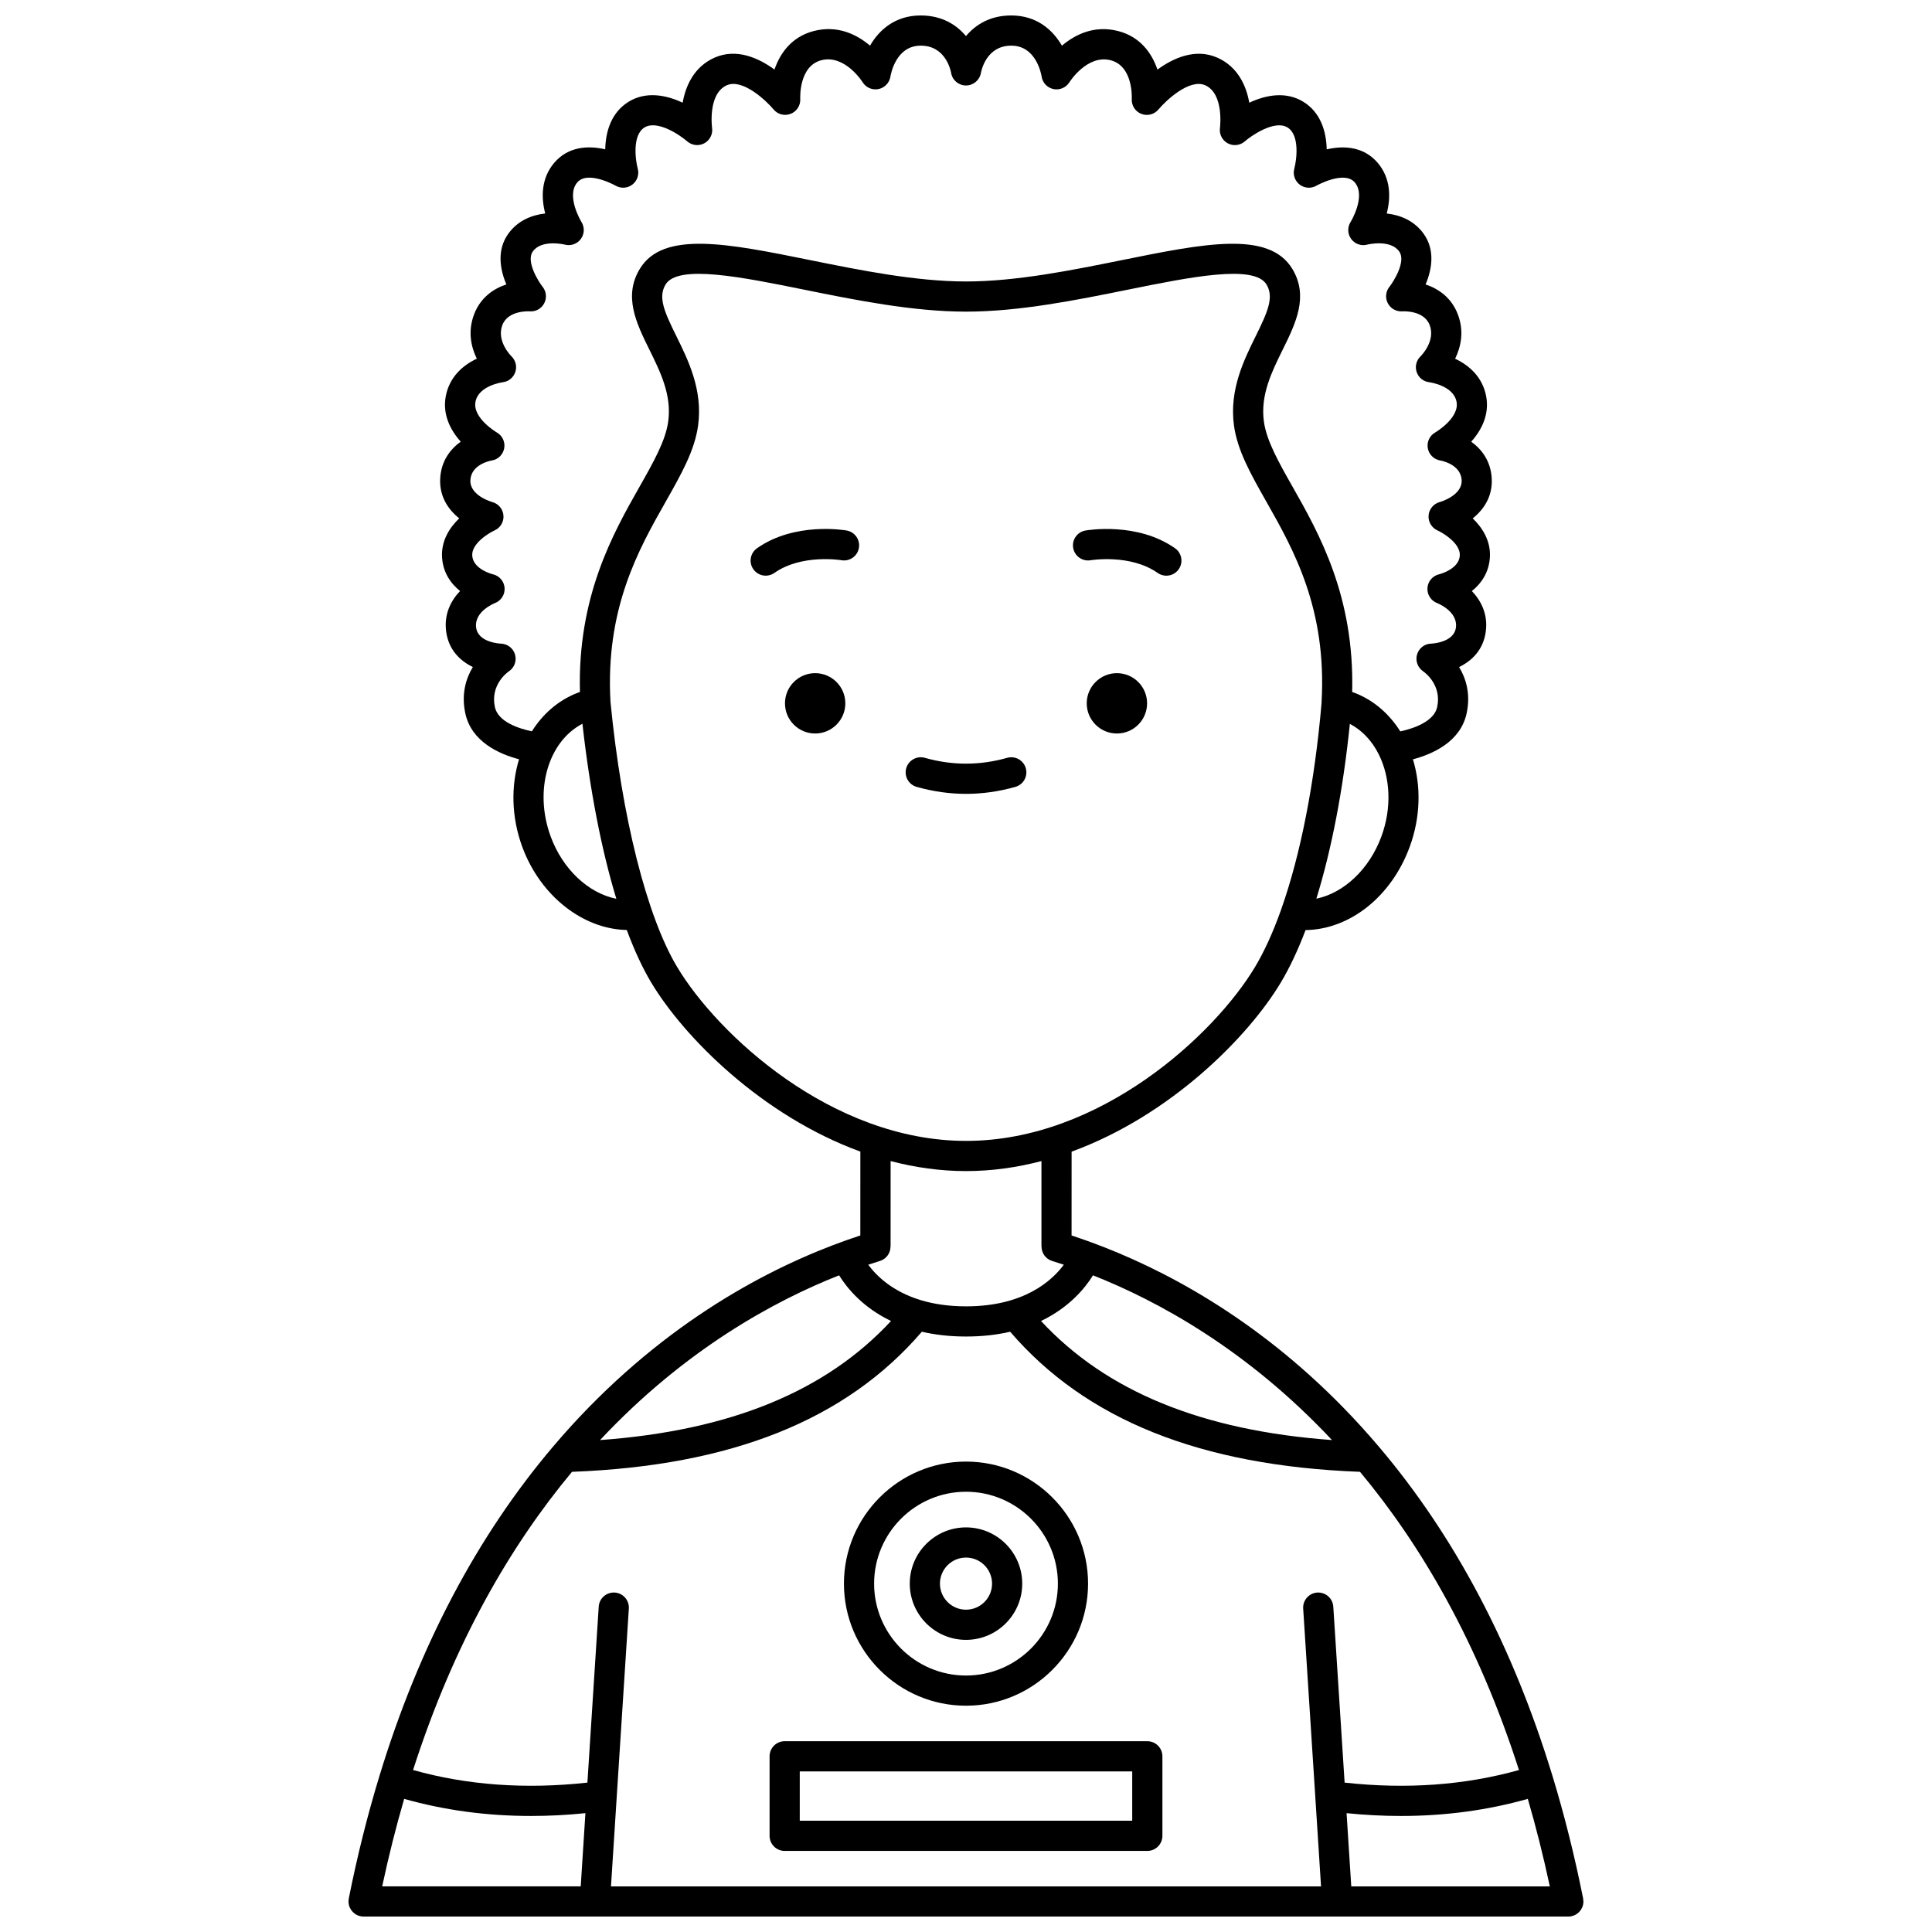 <?xml version="1.0" encoding="UTF-8"?>
<!-- Uploaded to: SVG Repo, www.svgrepo.com, Generator: SVG Repo Mixer Tools -->
<svg width="800px" height="800px" version="1.1" viewBox="144 144 512 512" xmlns="http://www.w3.org/2000/svg">
 <defs>
  <clipPath id="a">
   <path d="m236 148.09h328v503.81h-328z"/>
  </clipPath>
 </defs>
 <path d="m447.99 330.39c0 4.418-3.582 7.996-8 7.996-4.414 0-7.996-3.578-7.996-7.996 0-4.414 3.582-7.996 7.996-7.996 4.418 0 8 3.582 8 7.996"/>
 <path d="m433.02 292.47c0.105-0.016 10.547-1.727 17.77 3.363 0.699 0.492 1.504 0.73 2.301 0.73 1.258 0 2.492-0.59 3.273-1.695 1.273-1.805 0.84-4.301-0.965-5.57-9.98-7.031-23.195-4.801-23.754-4.703-2.172 0.383-3.617 2.449-3.238 4.621 0.371 2.164 2.445 3.625 4.613 3.254z"/>
 <path d="m368.02 330.39c0 4.418-3.578 7.996-7.996 7.996-4.418 0-7.996-3.578-7.996-7.996 0-4.414 3.578-7.996 7.996-7.996 4.418 0 7.996 3.582 7.996 7.996"/>
 <path d="m368.37 284.59c-0.559-0.098-13.773-2.328-23.754 4.703-1.805 1.273-2.238 3.766-0.965 5.57 0.777 1.105 2.016 1.695 3.273 1.695 0.797 0 1.598-0.238 2.301-0.73 7.195-5.07 17.59-3.394 17.766-3.363 2.18 0.375 4.242-1.074 4.625-3.246 0.383-2.172-1.07-4.246-3.246-4.629z"/>
 <path d="m413.09 352.53c2.125-0.602 3.359-2.812 2.758-4.938-0.602-2.125-2.812-3.359-4.938-2.758-7.25 2.055-14.559 2.055-21.812 0-2.121-0.602-4.336 0.633-4.938 2.758-0.602 2.125 0.633 4.336 2.758 4.938 4.332 1.227 8.734 1.852 13.086 1.852 4.352 0 8.754-0.625 13.086-1.852z"/>
 <g clip-path="url(#a)">
  <path d="m562.8 650.32c0.047-0.062 0.105-0.117 0.148-0.184 0.098-0.145 0.172-0.305 0.25-0.465 0.035-0.074 0.082-0.141 0.113-0.215 0.203-0.48 0.312-1.008 0.312-1.547v-0.004c0-0.055-0.016-0.105-0.016-0.16-0.008-0.207-0.02-0.41-0.059-0.621-2.258-11.316-4.981-22.172-8.148-32.566-0.004-0.016-0.004-0.031-0.012-0.051-0.004-0.012-0.012-0.02-0.016-0.031-10.449-34.223-25.836-63.383-45.957-87.09-0.004-0.004-0.004-0.004-0.008-0.008-3.027-3.566-6.156-7.016-9.398-10.336-23.578-24.133-48.215-37-66.848-43.828-0.012-0.004-0.023-0.012-0.035-0.016-0.012-0.004-0.023-0.004-0.035-0.008-1.762-0.645-3.465-1.234-5.113-1.773l0.008-22.215c26.145-9.543 46.75-30.332 55.418-44.777 2.363-3.938 4.566-8.625 6.586-13.941 11.719-0.168 22.777-8.859 27.629-22.145 2.871-7.867 2.977-16.055 0.824-23.113 5.168-1.363 12.59-4.609 14.223-12.148 1.125-5.203-0.191-9.332-1.988-12.301 3.356-1.629 6.43-4.543 7.074-9.426 0.602-4.57-1.242-8.152-3.688-10.715 2.469-1.984 4.504-4.875 4.769-8.859 0.289-4.301-1.863-7.824-4.543-10.402 2.914-2.328 5.312-5.812 5.035-10.625-0.266-4.578-2.652-7.695-5.438-9.699 2.769-3.078 4.891-7.258 3.953-12.105-0.984-5.098-4.566-8.176-8.215-9.883 1.484-3.039 2.481-7.184 0.707-11.793-1.695-4.414-5.121-6.762-8.539-7.887 1.77-4.141 2.504-9.203-0.48-13.391-2.527-3.547-6.269-5.016-9.816-5.414 1.125-4.289 1.074-9.355-2.387-13.422-3.668-4.309-8.93-4.641-13.516-3.574-0.098-4.703-1.59-9.805-6.246-12.641-4.574-2.785-9.891-1.785-14.273 0.281-0.824-4.695-3.164-9.578-8.418-11.922-5.852-2.613-11.734 0.09-15.918 3.141-1.484-4.367-4.562-8.684-10.367-10.199-6.402-1.676-11.52 0.961-14.949 3.863-2.41-4.16-6.644-8.008-13.434-8.008-5.598 0-9.461 2.441-11.992 5.469-2.535-3.027-6.398-5.469-11.996-5.469-6.789 0-11.023 3.848-13.434 8-3.43-2.902-8.547-5.539-14.949-3.863-5.805 1.516-8.883 5.836-10.367 10.199-4.184-3.051-10.062-5.75-15.918-3.141-5.258 2.348-7.594 7.227-8.418 11.922-4.383-2.062-9.699-3.066-14.273-0.281-4.656 2.836-6.148 7.941-6.246 12.641-4.586-1.066-9.848-0.734-13.516 3.574-3.461 4.066-3.512 9.133-2.387 13.422-3.547 0.402-7.289 1.871-9.816 5.414-2.984 4.188-2.25 9.25-0.48 13.391-3.422 1.125-6.844 3.473-8.539 7.887-1.77 4.609-0.777 8.754 0.707 11.793-3.648 1.707-7.231 4.789-8.215 9.883-0.938 4.848 1.184 9.027 3.953 12.105-2.785 2.004-5.176 5.121-5.438 9.699-0.277 4.812 2.121 8.297 5.035 10.625-2.68 2.574-4.832 6.102-4.543 10.402 0.266 3.984 2.301 6.871 4.769 8.859-2.445 2.562-4.289 6.144-3.688 10.715 0.645 4.887 3.719 7.801 7.074 9.426-1.797 2.969-3.113 7.098-1.988 12.301 1.633 7.543 9.062 10.789 14.23 12.148-2.148 7.059-2.047 15.246 0.824 23.113 4.769 13.062 16.082 21.895 27.727 22.129 2.012 5.402 4.184 10.102 6.496 13.953 8.668 14.445 29.27 35.23 55.406 44.773l-0.008 22.223c-19.082 6.262-46.191 19.176-72.031 45.625-3.242 3.316-6.371 6.766-9.398 10.336-0.004 0.004-0.004 0.004-0.008 0.008-20.113 23.715-35.496 52.875-45.949 87.098-0.004 0.012-0.012 0.02-0.016 0.031-0.004 0.016-0.008 0.031-0.012 0.051-3.168 10.387-5.891 21.23-8.145 32.535 0 0.004-0.004 0.012-0.004 0.016 0 0.008-0.004 0.012-0.004 0.016-0.027 0.133-0.027 0.266-0.039 0.398-0.008 0.129-0.031 0.254-0.031 0.383v0.008c0 0.539 0.109 1.059 0.312 1.539 0.059 0.137 0.137 0.262 0.211 0.391 0.055 0.094 0.094 0.195 0.156 0.285 0.07 0.105 0.156 0.191 0.234 0.289 0.082 0.102 0.16 0.215 0.254 0.309 0.066 0.066 0.148 0.121 0.223 0.184 0.121 0.105 0.238 0.215 0.371 0.309 0.43 0.289 0.918 0.5 1.449 0.605 0.004 0 0.008 0.004 0.008 0.004 0.266 0.055 0.527 0.078 0.785 0.078h0.012 319.24 0.012c0.258 0 0.52-0.023 0.785-0.078 0.004 0 0.008-0.004 0.008-0.004 0.246-0.051 0.48-0.125 0.707-0.215 0.465-0.188 0.875-0.461 1.227-0.789 0.035-0.031 0.074-0.055 0.105-0.09 0.121-0.125 0.23-0.27 0.336-0.41zm-311.69-29.602c10.648 3.012 21.887 4.531 33.605 4.531 4.734 0 9.547-0.246 14.426-0.742l-1.242 19.402h-52.617c1.73-8.109 3.684-15.836 5.828-23.191zm56.324-0.457v-0.004l3.215-49.969c0.141-2.203-1.531-4.106-3.734-4.246-2.227-0.121-4.106 1.531-4.246 3.734l-3 46.633c-16.387 1.809-31.891 0.684-46.203-3.336 10.891-33.914 25.941-59.605 42.125-79.027 42.25-1.598 72.629-13.754 92.711-37.125 3.426 0.797 7.312 1.27 11.711 1.27 4.391 0 8.273-0.473 11.695-1.266 20.082 23.367 50.461 35.523 92.707 37.121 16.184 19.422 31.234 45.113 42.125 79.027-14.312 4.019-29.82 5.144-46.203 3.336l-3-46.633c-0.145-2.203-2.019-3.856-4.246-3.734-2.203 0.145-3.875 2.043-3.734 4.246l3.215 49.969v0.004l1.516 23.648h-188.17zm193.42 4.246c4.883 0.492 9.691 0.742 14.426 0.742 11.719 0 22.961-1.52 33.605-4.531 2.148 7.356 4.098 15.086 5.832 23.191h-52.617zm-3.867-98.879c-34.438-2.508-59.789-12.875-77.105-31.551 7.445-3.566 11.645-8.668 13.777-12.102 17.156 6.781 40.855 19.656 63.328 43.652zm13.125-160.03c-3.203 8.77-10 15.066-17.262 16.559 4.039-13.055 7.102-28.906 8.875-46.328 3.305 1.73 5.894 4.559 7.644 8.043 0.027 0.055 0.051 0.109 0.078 0.164 2.969 6.023 3.445 13.949 0.664 21.562zm-234.96-34.211c-1.266-5.848 3.231-9.152 3.715-9.488 1.449-0.961 2.098-2.746 1.629-4.418-0.473-1.672-1.98-2.852-3.719-2.91-0.246-0.008-6.07-0.262-6.598-4.262-0.562-4.246 4.769-6.398 4.973-6.481 1.648-0.625 2.695-2.258 2.57-4.019-0.125-1.762-1.387-3.231-3.109-3.621-0.055-0.012-5.223-1.281-5.465-4.941-0.215-3.172 4.316-5.957 5.906-6.676 1.555-0.688 2.508-2.285 2.367-3.981-0.141-1.695-1.336-3.117-2.981-3.547-0.059-0.016-6.019-1.68-5.781-5.828 0.238-4.117 5.133-5.086 5.66-5.18 1.68-0.266 2.996-1.566 3.301-3.238 0.305-1.672-0.488-3.356-1.965-4.195-0.066-0.035-6.477-3.816-5.644-8.137 0.836-4.328 7.18-5.16 7.219-5.168 1.535-0.172 2.82-1.219 3.324-2.68 0.504-1.457 0.113-3.086-0.988-4.168-0.168-0.164-4.066-4.062-2.434-8.309 1.52-3.957 7.031-3.644 7.238-3.633 1.594 0.133 3.094-0.707 3.84-2.109 0.75-1.406 0.59-3.125-0.398-4.371-1.035-1.305-4.512-6.723-2.609-9.391 2.352-3.301 8.418-1.824 8.457-1.816 1.59 0.434 3.277-0.16 4.262-1.484 0.98-1.324 1.047-3.121 0.168-4.516-0.043-0.066-4.176-6.875-1.105-10.48 2.766-3.25 10.062 0.809 10.125 0.844 1.402 0.832 3.164 0.727 4.461-0.258s1.867-2.664 1.438-4.238c-0.594-2.188-1.535-8.883 1.805-10.918 3.398-2.07 9.453 2.074 11.293 3.68 1.262 1.109 3.078 1.316 4.551 0.516 1.477-0.801 2.293-2.438 2.047-4.098-0.012-0.09-1.176-9.004 3.898-11.27 4.211-1.879 10.523 4.144 12.398 6.398 1.098 1.328 2.922 1.797 4.531 1.172 1.605-0.625 2.633-2.219 2.547-3.941-0.02-0.355-0.371-8.707 5.566-10.262 6.25-1.629 10.914 5.75 10.953 5.809 0.871 1.43 2.547 2.152 4.188 1.832 1.645-0.324 2.914-1.645 3.18-3.297 0.141-0.836 1.52-8.215 8.047-8.215 6.559 0 7.918 6.508 8.047 7.223 0.312 1.922 1.969 3.32 3.918 3.336 1.953 0.004 3.625-1.391 3.969-3.309 0.137-0.742 1.496-7.25 8.055-7.25 6.527 0 7.906 7.379 8.039 8.195 0.246 1.656 1.508 2.977 3.148 3.316 1.633 0.34 3.324-0.387 4.211-1.809 0.047-0.074 4.723-7.453 10.961-5.824 5.941 1.555 5.586 9.906 5.57 10.242-0.105 1.727 0.914 3.32 2.523 3.957 1.605 0.637 3.445 0.164 4.551-1.164 1.879-2.258 8.195-8.289 12.402-6.406 5.016 2.238 3.91 11.191 3.898 11.27-0.246 1.66 0.574 3.297 2.047 4.098 1.477 0.801 3.293 0.594 4.551-0.516 1.496-1.32 7.793-5.812 11.293-3.68 3.34 2.035 2.398 8.73 1.809 10.906-0.438 1.57 0.129 3.242 1.418 4.238 1.293 0.996 3.062 1.102 4.469 0.277 0.07-0.043 7.371-4.102 10.137-0.852 3.07 3.606-1.062 10.414-1.098 10.469-0.891 1.395-0.832 3.191 0.145 4.523 0.98 1.332 2.68 1.926 4.273 1.488 0.059-0.02 6.106-1.488 8.457 1.816 1.902 2.668-1.574 8.086-2.602 9.379-0.992 1.234-1.148 2.941-0.418 4.348 0.73 1.406 2.25 2.246 3.824 2.144 0.234-0.016 5.746-0.328 7.266 3.629 1.633 4.25-2.269 8.145-2.414 8.289-1.125 1.074-1.527 2.699-1.031 4.172s1.801 2.523 3.348 2.695c0.062 0.008 6.383 0.832 7.219 5.168 0.836 4.316-5.578 8.102-5.629 8.129-1.488 0.832-2.289 2.512-1.988 4.191 0.301 1.68 1.629 2.984 3.312 3.25 0.055 0.008 5.41 0.906 5.66 5.18 0.238 4.137-5.742 5.816-5.781 5.828-1.645 0.43-2.844 1.852-2.981 3.547-0.137 1.695 0.812 3.293 2.367 3.981 1.305 0.574 6.125 3.398 5.906 6.676-0.242 3.644-5.438 4.934-5.465 4.941-1.723 0.391-2.984 1.859-3.109 3.621-0.125 1.762 0.922 3.394 2.57 4.019 0.055 0.02 5.539 2.152 4.973 6.481-0.527 4-6.348 4.254-6.574 4.262-1.73 0.039-3.227 1.203-3.719 2.863-0.496 1.66 0.148 3.461 1.574 4.449 0.52 0.355 5.016 3.66 3.75 9.508-0.816 3.773-6.156 5.672-9.773 6.43-2.852-4.531-6.871-8.113-11.852-10.109-0.301-0.121-0.602-0.23-0.902-0.336 0.652-25.352-8.793-42.031-15.77-54.344-3.723-6.57-6.938-12.242-7.629-17.359-0.945-6.981 2.07-13.094 4.988-19 3.434-6.953 6.981-14.145 2.527-21.453-6.199-10.168-23.363-6.691-45.094-2.293-13.125 2.656-28.004 5.668-41.344 5.668-13.344 0-28.219-3.012-41.344-5.668-21.73-4.398-38.898-7.871-45.094 2.293-4.457 7.309-0.906 14.5 2.523 21.453 2.914 5.91 5.934 12.02 4.988 19-0.691 5.117-3.906 10.789-7.629 17.359-6.977 12.312-16.422 28.996-15.77 54.348-0.301 0.105-0.598 0.215-0.895 0.332-4.977 1.996-8.992 5.57-11.844 10.098-3.309-0.695-8.938-2.438-9.801-6.422zm14.754 34.211c-4.434-12.141-0.629-25.086 8.445-29.797 1.969 17.621 5.066 33.48 8.984 46.383-7.348-1.457-14.215-7.773-17.43-16.586zm33.57 34.711c-8.086-13.48-14.695-39.727-17.684-70.223-1.434-24.797 7.465-40.504 14.617-53.121 4.129-7.289 7.699-13.582 8.598-20.227 1.273-9.402-2.617-17.281-5.742-23.613-3.215-6.512-4.934-10.363-2.867-13.75 3.273-5.379 20.258-1.941 36.676 1.383 13.492 2.731 28.789 5.828 42.934 5.828s29.438-3.098 42.934-5.828c16.422-3.324 33.398-6.762 36.68-1.383 2.062 3.387 0.348 7.238-2.867 13.75-3.125 6.332-7.016 14.211-5.742 23.613 0.898 6.644 4.469 12.941 8.598 20.227 7.16 12.633 16.07 28.355 14.613 53.195-0.004 0.047 0.008 0.09 0.008 0.133-1.84 21.27-5.59 40.227-10.664 54.598-0.047 0.113-0.086 0.227-0.121 0.344-2.086 5.848-4.391 10.926-6.879 15.074-10.68 17.801-40.906 46.039-76.539 46.039-35.645 0-65.871-28.238-76.551-46.039zm76.539 54.039c6.879 0 13.566-0.973 19.98-2.652v22.648h0.02c0 1.711 1.086 3.293 2.805 3.82 0.992 0.305 2.027 0.637 3.106 0.996-3.203 4.324-10.633 11.035-25.91 11.035-4.719 0-8.684-0.641-12.008-1.648h-0.004c-7.469-2.266-11.703-6.391-13.91-9.387 1.074-0.359 2.106-0.688 3.098-0.992 1.719-0.527 2.805-2.109 2.805-3.82h0.02l0.008-22.652c6.422 1.68 13.109 2.652 19.992 2.652zm-33.648 27.625c2.129 3.43 6.324 8.535 13.766 12.102-17.316 18.68-42.672 29.051-77.113 31.559 22.48-24.008 46.188-36.883 63.348-43.66z"/>
 </g>
 <path d="m400 578.58c8.219 0 14.902-6.684 14.902-14.902s-6.684-14.902-14.902-14.902-14.902 6.684-14.902 14.902 6.684 14.902 14.902 14.902zm0-21.809c3.809 0 6.906 3.098 6.906 6.906 0 3.809-3.098 6.906-6.906 6.906s-6.906-3.098-6.906-6.906c0-3.805 3.098-6.906 6.906-6.906z"/>
 <path d="m400 596.03c17.836 0 32.348-14.512 32.348-32.348 0-17.836-14.512-32.348-32.348-32.348s-32.348 14.512-32.348 32.348c0 17.836 14.512 32.348 32.348 32.348zm0-56.703c13.43 0 24.352 10.926 24.352 24.352s-10.926 24.352-24.352 24.352-24.352-10.926-24.352-24.352 10.922-24.352 24.352-24.352z"/>
 <path d="m448.05 605.44h-96.102c-2.207 0-4 1.789-4 4v21.074c0 2.207 1.789 4 4 4h96.102c2.207 0 4-1.789 4-4v-21.074c-0.004-2.211-1.793-4-4-4zm-4 21.074h-88.105v-13.074h88.105z"/>
</svg>